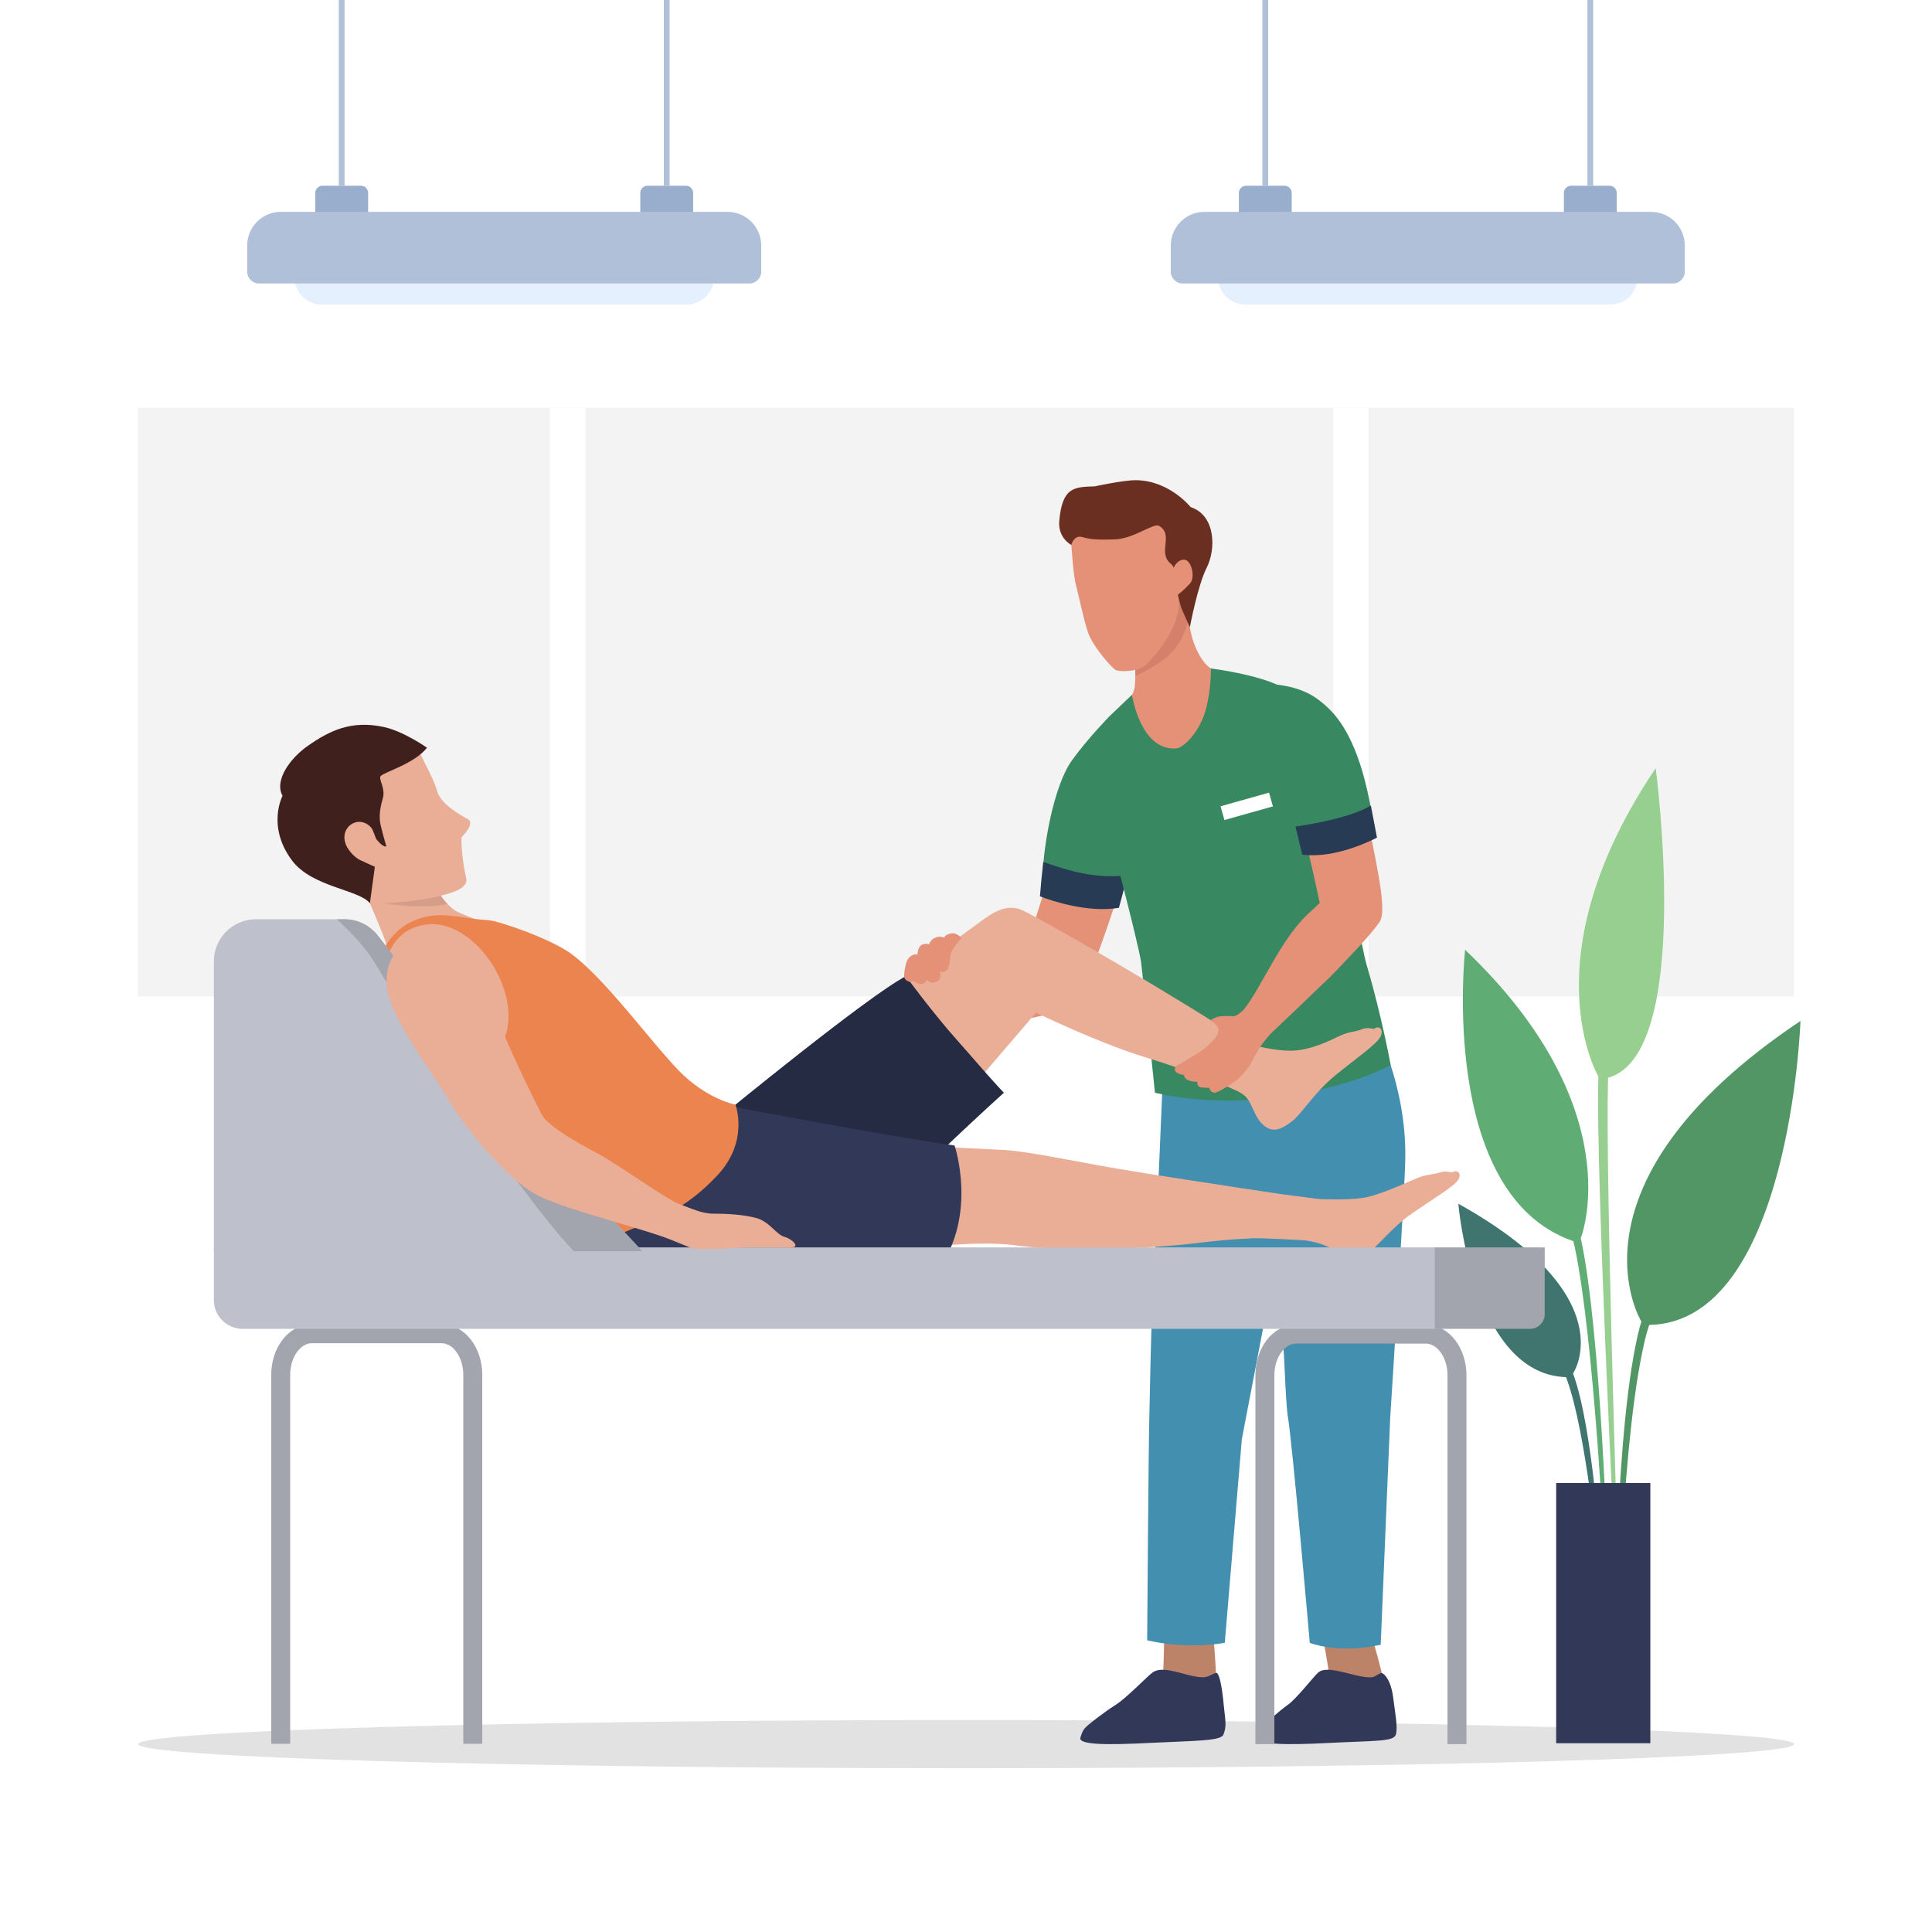 <svg xmlns="http://www.w3.org/2000/svg" xmlns:xlink="http://www.w3.org/1999/xlink" x="0px" y="0px" viewBox="0 0 500 500" style="enable-background:new 0 0 500 500;" xml:space="preserve">  <g id="BACKGROUND">	<g>		<rect style="fill:#FFFFFF;" width="500" height="500"></rect>		<g>			<rect x="35.676" y="105.541" style="fill:#F3F3F3;" width="428.648" height="152.361"></rect>			<g>				<rect x="142.349" y="105.541" style="fill:#FFFFFF;" width="9.191" height="152.361"></rect>				<rect x="344.996" y="105.541" style="fill:#FFFFFF;" width="9.191" height="152.361"></rect>			</g>		</g>		<g>			<g>				<path style="fill:#E5F0FF;" d="M83.298,78.829h94.38c3.923,0,7.104-3.181,7.104-7.104v-5.519c0-1.383-1.121-2.504-2.504-2.504     H78.697c-1.383,0-2.504,1.121-2.504,2.504v5.519C76.194,75.649,79.374,78.829,83.298,78.829z"></path>				<g>					<g>						<path style="fill:#99ADCC;" d="M177.506,48.062h-9.923c-1.036,0-1.876,0.84-1.876,1.876v14.353h13.676V49.938       C179.382,48.902,178.542,48.062,177.506,48.062z"></path>					</g>					<g>						<path style="fill:#99ADCC;" d="M93.393,48.062H83.47c-1.036,0-1.876,0.84-1.876,1.876v14.353h13.676V49.938       C95.269,48.902,94.429,48.062,93.393,48.062z"></path>					</g>				</g>				<g>					<path style="fill:#B0C0D9;" d="M188.299,54.832H72.677c-4.807,0-8.703,3.896-8.703,8.703v6.761      c0,1.694,1.373,3.067,3.067,3.067h126.893c1.694,0,3.067-1.373,3.067-3.067v-6.761      C197.002,58.728,193.105,54.832,188.299,54.832z"></path>				</g>				<line style="fill:none;stroke:#B0C0D9;stroke-width:1.5;stroke-miterlimit:10;" x1="88.431" y1="48.062" x2="88.431" y2="0"></line>				<line style="fill:none;stroke:#B0C0D9;stroke-width:1.5;stroke-miterlimit:10;" x1="172.544" y1="48.062" x2="172.544" y2="0"></line>			</g>			<g>				<path style="fill:#E5F0FF;" d="M322.322,78.829h94.38c3.923,0,7.104-3.181,7.104-7.104v-5.519c0-1.383-1.121-2.504-2.504-2.504     h-103.58c-1.383,0-2.504,1.121-2.504,2.504v5.519C315.218,75.649,318.399,78.829,322.322,78.829z"></path>				<g>					<g>						<path style="fill:#99ADCC;" d="M416.53,48.062h-9.923c-1.036,0-1.876,0.84-1.876,1.876v14.353h13.676V49.938       C418.406,48.902,417.566,48.062,416.53,48.062z"></path>					</g>					<g>						<path style="fill:#99ADCC;" d="M332.418,48.062h-9.924c-1.036,0-1.876,0.84-1.876,1.876v14.353h13.676V49.938       C334.294,48.902,333.454,48.062,332.418,48.062z"></path>					</g>				</g>				<g>					<path style="fill:#B0C0D9;" d="M427.323,54.832H311.701c-4.806,0-8.703,3.896-8.703,8.703v6.761      c0,1.694,1.373,3.067,3.067,3.067h126.893c1.694,0,3.067-1.373,3.067-3.067v-6.761      C436.026,58.728,432.13,54.832,427.323,54.832z"></path>				</g>				<line style="fill:none;stroke:#B0C0D9;stroke-width:1.5;stroke-miterlimit:10;" x1="327.456" y1="48.062" x2="327.456" y2="0"></line>				<line style="fill:none;stroke:#B0C0D9;stroke-width:1.5;stroke-miterlimit:10;" x1="411.569" y1="48.062" x2="411.569" y2="0"></line>			</g>		</g>	</g></g>  <g id="OBJECTS">	<path style="fill:#E2E2E2;" d="M464.324,451.379c0-3.445-95.934-6.237-214.274-6.237s-214.274,2.793-214.274,6.237  c0,3.445,95.934,6.237,214.274,6.237S464.324,454.824,464.324,451.379z"></path>	<g>		<g>			<path style="fill:#529665;" d="M465.96,264.222c-63.057,42.192-41.2,77.752-41.2,77.752c0.085,0.002-0.296,1.08-0.362,1.334    c-6.508,24.845-6.536,83.533-6.54,84.129l0.772,0.001c0.004-0.594,1.025-57.625,7.502-82.349c0.089-0.34,0.586-1.858,0.676-2.196    C463.306,342.234,465.96,264.222,465.96,264.222z"></path>			<path style="fill:#96CF90;" d="M413.637,279.314c0.007-0.256,0.018-0.504,0.025-0.759c-0.005,0.001-0.009,0.002-0.013,0.003    c0,0-18.274-30.637,14.841-79.744c0,0,9.898,73.974-12.314,80.101c-0.01,0.328-0.024,0.648-0.032,0.978    c-0.641,24.451,2.477,120.348,2.527,121.319l-0.771,0.047C417.85,400.287,412.995,303.799,413.637,279.314z"></path>			<path style="fill:#40746E;" d="M407.211,355.758c-0.039-0.108-0.081-0.213-0.12-0.321c0.005,0,0.01,0,0.015,0    c0,0,13.531-19.835-29.689-43.909c0,0,3.672,44.107,27.869,44.874c0.083,0.224,0.168,0.443,0.25,0.668    c5.017,13.89,7.973,46.091,7.993,46.424l0.771-0.058C414.281,403.102,412.275,369.779,407.211,355.758z"></path>			<path style="fill:#5FAD75;" d="M409.245,321.127c-0.054-0.254-0.11-0.499-0.164-0.752c0.014,0.004,0.027,0.01,0.04,0.014    c0,0,13.271-33.393-29.949-74.583c0,0-7.082,63.363,28.006,75.405c0.089,0.413,0.265,1.054,0.353,1.471    c5.032,23.84,7.733,79.872,7.753,80.443l0.772-0.031C416.036,402.52,414.293,345.045,409.245,321.127z"></path>		</g>		<rect x="402.733" y="383.807" style="fill:#313858;" width="24.372" height="67.342"></rect>	</g>	<g>		<g>			<g>				<g>					<path style="fill:#BD8368;" d="M342.58,424.909c0,0,8.54-2.018,11.92-3.418c0,0,3.858,13.29,4.06,16.323      c0.202,3.034,0.302,4.961,0.302,4.961l-15.069-0.091c0,0,0.558-3.062,0.533-5.82      C344.302,434.107,342.58,424.909,342.58,424.909z"></path>					<g>						<path style="fill:#313858;" d="M361.211,448.994c-0.606,1.755-5.623,1.488-17.143,2.073       c-11.521,0.586-18.436,0.463-18.229-1.384c0.098-0.83,0.187-1.607,0.58-2.311c0.505-0.871,4.498-4.483,6.845-6.147       c2.356-1.652,6.67-7.325,7.896-8.384c1.959-1.688,6.542,0.066,10.633,0.913c4.1,0.837,3.732,0.036,5.491-0.743       c0.698-0.308,2.671,1.565,3.26,6.255C361.043,443.239,361.834,447.188,361.211,448.994z"></path>					</g>				</g>				<path style="fill:#428FB0;" d="M323.795,268.976c-0.88,0.703,7.553,60.26,8.626,84.454c0.296,6.68,0.598,11.549,0.864,13.112     c1.229,7.224,5.681,58.625,5.681,58.625s7.208,2.947,18.362,0.489l2.448-58.663c0,0,3.813-58.66,3.919-67.488     c0.224-18.758-7.74-33.608-7.74-33.608L323.795,268.976z"></path>				<g>					<path style="fill:#BD8368;" d="M301.268,424.909c0,0,8.94-2.018,12.598-3.418c0,0,1.221,13.29,0.821,16.323      c-0.4,3.034-0.682,4.961-0.682,4.961l-15.051-0.091c0,0,1.165-3.062,1.688-5.82      C301.165,434.107,301.268,424.909,301.268,424.909z"></path>					<g>						<path style="fill:#313858;" d="M316.607,448.935c-0.673,1.669-7.405,1.546-19.042,2.132       c-11.637,0.586-18.528,0.463-17.954-1.384c0.263-0.83,0.506-1.607,1.038-2.311c0.677-0.871,5.388-4.483,8.065-6.147       c2.684-1.652,8.124-7.325,9.56-8.384c2.294-1.688,6.529,0.066,10.452,0.913c3.934,0.837,3.999-0.165,5.961-0.815       c0.755-0.25,1.502,2.873,2.018,8.35C317.083,445.312,317.556,446.58,316.607,448.935z"></path>					</g>				</g>				<path style="fill:#428FB0;" d="M301.994,265.896c-0.988,0.721-1.615,34.913-3.623,67.465c-0.416,6.745-0.881,31.707-0.925,33.27     c-0.204,7.224-0.562,57.861-0.562,57.861s9.194,2.478,20.09,0.676l4.404-52.65c0,0,12.244-64.185,14.101-73.013     c3.946-18.758-0.722-30.106-0.722-30.106L301.994,265.896z"></path>				<path style="fill:#E59178;" d="M307.94,162.315c0.888,5.618,3.544,9.486,5.275,10.563c2.525,1.572,10.54,2.918,10.54,2.918     s-23.072,36.467-34.092,38.137c-11.02,1.671-0.645-29.233-0.645-29.233s4.129-3.584,4.618-6.76     c0.489-3.176-0.07-10.087-0.07-10.087l10.074-18.681L307.94,162.315z"></path>				<path style="fill:#D4806A;" d="M293.833,174.974c1.196-0.557,2.346-1.152,3.424-1.757c2.781-1.56,5.492-3.396,7.362-6.031     c1.365-1.924,2.215-4.081,2.849-6.316l-3.826-11.697l-10.074,18.681C293.567,167.854,293.878,171.701,293.833,174.974z"></path>				<path style="fill:#E59178;" d="M281.504,134.536c-1.664,1.52-4.436,4.602-4.251,6.494c0.185,1.892,0.45,7.479,1.263,10.637     c0.813,3.158,1.82,8.181,2.991,11.829c1.171,3.647,6.215,9.389,7.227,9.904c1.013,0.514,5.509,0.39,7.219-0.863     c1.71-1.253,10.673-10.684,8.908-18.625c0,0,3.822,1.066,5.397-6.621c0.411-2.005-7.09-13.564-8.239-15.629     c-2.791-5.019-13.365,3.718-16.371,3.817C282.643,135.579,281.504,134.536,281.504,134.536z"></path>				<g>					<path style="fill:#6B2F21;" d="M308.141,131.235c0,0-5.541-6.925-14.202-6.961c-3.198-0.013-10.661,1.596-10.661,1.596      c-5.19,0.179-8.364,0.083-9.143,8.958c-0.387,4.411,3.117,6.201,3.117,6.201s0.636-2.718,2.954-2.014      c2.318,0.704,4.583,0.662,8.113,0.592c5.085-0.101,10.229-4.364,11.647-3.515c3.978,2.384-0.595,6.99,3.128,9.876      c0.336,0.261,0.529,0.604,0.638,0.968c0.516-1.101,1.473-2.178,2.781-2.088c1.837,0.126,2.938,4.57,1.43,6.201      c-1.508,1.631-3.084,2.861-3.084,2.861s0.387,2.269,1.083,3.936c0.696,1.668,1.997,4.468,1.997,4.468s2.01-10.783,4.375-15.444      C314.681,142.21,314.694,133.416,308.141,131.235z"></path>				</g>				<path style="fill:#E59178;" d="M237.3,258.97c1.732-0.31,3.783-0.724,4.494-1.068c13.636-6.602,20.3-8.997,23.512-10.187     c0,0,0.781-4.648,1.802-7.462c1.681-4.633,4.613-14.391,7.035-22.667c5.993,2.27,11.884,4.812,17.816,7.245     c-3.461,8.031-7.203,22.657-12.129,31.521c-0.692,1.245-5.147,5.668-12.2,6.967c-9.634,1.773-23.787,2.79-30.447,3.674     c-0.032,0.038-0.063,0.072-0.095,0.11c-0.018,0.004-0.04,0.011-0.059,0.015C237.126,264.402,237.211,261.686,237.3,258.97z"></path>				<g>					<path style="fill:#388962;" d="M285.663,234.11c1.852,0.058,2.449-2.514,4.468-2.607c3.3-10.87,6.226-17.086,6.226-17.086      s-2.758-26.046-9.319-28.96c0,0-5.584,5.713-9.669,11.394c-4.635,6.445-7.905,23.215-7.623,34.004      C275.682,232.536,279.517,233.918,285.663,234.11z"></path>				</g>				<g>					<path style="fill:#273C54;" d="M269.992,223.059c-0.365,3.327-0.63,5.988-0.855,8.919c3.421,1.295,12.508,4.276,20.435,2.967      c0.892-3.451,2.271-8.388,2.271-8.388C283.54,227.41,277.037,225.555,269.992,223.059z"></path>				</g>				<path style="fill:#388962;" d="M288.199,219.844c0,0,6.529,24.942,7.115,29.168c0.409,2.951,3.588,33.789,3.588,33.789     s11.701,3.032,26.856,1.7c21.745-1.91,34.154-8.844,34.154-8.844s-2.324-12.749-6.188-25.81     c-1.437-4.858-4.693-24.475-5.585-30.004c-3.366-20.844-1.728-15.341-2.451-18.968c-1.433-7.19-7.601-18.222-12.151-21.914     c-5.061-4.107-20.177-5.964-20.177-5.964s0.183,5.087-1.279,10.563c-1.577,5.912-5.814,9.977-7.606,10.125     c-9.351,0.775-11.529-13.872-11.529-13.872l-5.909,5.643C287.038,185.458,283.135,215.904,288.199,219.844z"></path>									<rect x="316.033" y="206.63" transform="matrix(0.963 -0.271 0.271 0.963 -44.462 95.326)" style="fill:#FFFFFF;" width="13.037" height="3.695"></rect>			</g>		</g>		<g>			<g>				<path style="fill:#EAAD96;" d="M325.758,271.834c-0.774-0.335-1.474-0.743-2.178-1.214     c-17.667-11.82-52.375-31.867-58.739-34.93c-5.145-2.476-9.376,1.646-14.059,5.004c-4.683,3.358-30.242,22.271-30.242,22.271     c-0.016,7.34,8.424,44.192,8.424,44.192c13.109-14.477,39.152-45.097,39.152-45.097s15.574,7.628,27.94,11.447     c13.301,4.107,21.708,7.592,26.684,9.968C323.544,279.545,324.558,275.659,325.758,271.834z"></path>			</g>			<path style="fill:#252B42;" d="M186.679,288.862c0,0,38.109-31.282,47.755-36.207c0,0,7.078,9.634,13.448,16.754    c3.971,4.438,7.808,9.05,11.92,13.392c0,0-24.36,22.038-30.518,29.876c-7.796,9.923-22.552,18.529-35.308,9.507    c0,0-0.192-7.614,1.055-19.548C196.277,290.703,186.679,288.862,186.679,288.862z"></path>		</g>		<path style="fill:#EAAD96;" d="M375.786,303.441c0,0-1.73-0.53-3.12-0.022c-1.39,0.509-3.258,0.467-5.386,1.262   c-2.128,0.794-10.407,4.849-15.002,5.399c-4.437,0.531-9.206,0.245-10.211,0.266c-1.204-0.038-8.978-1.157-10.199-1.263   c-15.833-2.362-36.077-5.485-43.045-6.687c-11.568-1.996-23.069-4.501-29.553-4.823c-6.484-0.322-29.499-1.41-29.499-1.41   c-12.207,0.097-23.599-2.443-23.599-2.443l2.699,33.88c0,0,36.821-7.728,54.228-5.278c9.221,1.298,30.216,1.419,47.887-0.757   c3.46-0.426,6.892-0.727,10.194-0.937c1.004-0.03,1.917-0.081,2.727-0.154c2.555-0.127,13.549,0.485,13.994,0.552   c3.522,0.526,6.549,1.623,8.461,3.416c2.309,2.166,4.418,2.032,7.217,0.228c2.799-1.805,6.298-6.798,11.931-10.691   c5.633-3.893,10.863-6.953,11.89-8.687C378.426,303.558,376.989,302.555,375.786,303.441z"></path>		<path style="fill:#313858;" d="M186.908,285.884c0,0,44.301,8.462,60.13,10.559c0,0,6.148,18.038-4.425,32.494   c0,0-42.556-3.659-55.934-3.515c-19.261,0.207-22.029,0.151-28.281-10.539L186.908,285.884z"></path>		<path style="fill:#EAAD96;" d="M147.775,251.93l-19.129-11.703c0,0-7.39-2.996-9.836-4.036c-4.751-2.02-9.008-11.313-8.306-13.622   l-23.536-2.683c0,0,3.769,2.168,7.411,10.693c0.597,1.397,5.271,12.253,5.63,13.831c0.504,2.215,5.163,14.024,5.163,14.024   c19.232,15.103,34.396,41.201,41.944,38.379C154.665,293.991,147.775,251.93,147.775,251.93z"></path>		<path style="fill:#D69E89;" d="M94.38,230.579c0.138,0.324,0.501,1.168,0.973,2.274c2.05,0.556,4.132,0.985,6.252,1.242   c3.758,0.455,7.514,0.687,11.291,0.302c0.984-0.1,1.961-0.246,2.931-0.425c-3.382-3.529-5.872-9.596-5.322-11.402l-23.536-2.683   C86.969,219.887,90.738,222.055,94.38,230.579z"></path>		<path style="fill:#eb844f;" d="M98.974,256.504c0,0-1.18-16.28,12.016-17.295c11.951-0.919,23.9,17.028,19.806,28.884   c-2.732,7.913-7.363,7.594-7.363,7.594s14.897,21.013,21.644,27.991c9.015,9.324,14.108,16.397,14.108,16.397   c6.513-3.614,15.73-4.395,26.479-15.899c8.291-8.873,4.669-18.291,4.669-18.291s-7.437-1.374-14.688-8.837   c-7.181-7.392-19.343-24.169-28.033-30.362c-5.373-3.829-18.605-8.404-21.354-8.559c-8.018-0.452-12.796-2.918-19.943,0.518   C99.168,242.078,95.151,252.199,98.974,256.504z"></path>		<path style="fill:#EAAD96;" d="M107.938,193.365c2.063,4.408,4.325,8.26,5.204,11.419c0.879,3.16,5.637,5.996,7.857,7.158   c2.22,1.162-1.557,4.709-1.557,4.709s-0.223,4.161,1.203,10.675c0.635,2.9-4.817,4.001-6.944,4.566   c-3.042,0.809-10.045,1.866-16.202,1.866c-2.248,0-9.35-7.5-9.35-7.5l-9.824-15.344L90.09,194.85L107.938,193.365z"></path>		<path style="fill:#40201D;" d="M110.511,193.517c0,0-6.033-4.289-11.318-5.402c-8.267-1.742-13.881,0.935-19.649,5   c-4.36,3.073-8.652,8.794-6.422,12.85c0,0-4.172,7.84,2.431,16.7c5.194,6.97,17.422,7.55,20.171,11.093l1.288-9.439   c0,0-2.118-0.924-3.872-1.761c-1.214-0.579-2.874-2.278-3.529-3.741c-2.094-4.674,3.163-8.266,6.443-4.643   c0.574,0.634,1.056,2.662,1.433,3.123c1.777,2.176,2.491,1.743,2.491,1.743s-1.051-3.665-1.426-5.307   c-0.252-1.104-0.662-3.183,0.522-7.144c0.769-2.575-1.249-5.077-0.537-5.763C99.715,199.692,107.221,197.644,110.511,193.517z"></path>		<path style="fill:#EAAD96;" d="M357.281,268.271c0.963-1.944-0.535-2.998-1.712-1.982c0,0-1.773-0.523-3.156,0.085   c-1.383,0.608-3.274,0.627-5.391,1.575c-2.117,0.948-5.857,3.009-10.48,3.774c-4.623,0.765-10.637-0.929-12.857-1.289   c-0.003,0-0.007-0.002-0.01-0.002c-0.965-0.481-2.291-1.15-3.884-1.962c-0.303-0.206-1.613-0.919-3.53-1.945   c-2.198,3.65-4.511,7.231-6.849,10.796c1.318,0.608,2.585,1.192,3.77,1.74l-0.03,0.096c1.412,0.632,2.633,1.146,3.725,1.614   c1.823,0.846,3.073,1.43,3.483,1.633c0.659,0.366,1.249,0.746,1.772,1.181c1.91,1.588,2.225,5.123,4.656,7.427   c2.431,2.304,4.704,1.367,7.455-0.716c2.751-2.083,5.876-7.575,11.4-12.055C351.164,273.765,356.318,270.215,357.281,268.271z"></path>		<path style="fill:none;stroke:#A2A5AD;stroke-width:4.906;stroke-miterlimit:10;" d="M122.354,451.287V355.81   c0-5.874-3.613-10.637-8.069-10.637H80.713c-4.456,0-8.069,4.762-8.069,10.637v95.477"></path>		<path style="fill:none;stroke:#A2A5AD;stroke-width:4.906;stroke-miterlimit:10;" d="M377.063,451.379v-95.477   c0-5.874-3.613-10.637-8.069-10.637h-33.572c-4.457,0-8.069,4.762-8.069,10.637v95.477"></path>		<g>			<path style="fill:#BEC1CB;" d="M372.18,322.82H55.35v13.638c0,4.111,3.332,7.443,7.443,7.443H372.18V322.82z"></path>			<path style="fill:#A2A5AD;" d="M399.77,322.82h-28.446v21.081h24.637c2.104,0,3.81-1.706,3.81-3.81V322.82z"></path>		</g>		<path style="fill:#BEC1CB;" d="M89.183,237.905H66.235c-6.011,0-10.884,4.873-10.884,10.884v75.042h110.878l-31.694-34.104   l-36.735-47.589C95.738,239.469,92.556,237.905,89.183,237.905z"></path>		<path style="fill:#A2A5AD;" d="M97.317,249.689c34.347,57.467,51.202,74.142,51.202,74.142h17.708l-31.694-34.104l-36.735-47.589   c-2.061-2.67-5.243-4.233-8.616-4.233h-2.012C90.946,241.413,94.605,245.151,97.317,249.689z"></path>		<g>			<path style="fill:#E59178;" d="M352.795,206.034c-0.966-5.329-1.886-9.648-3.032-13.025c-5.42,4.284-9.575,6.751-15.936,9.424    c2.95,8.438,7.713,31.263,7.713,31.263c-0.164,0.179-2.06,1.943-2.06,1.943c-7.948,6.843-12.67,19.472-17.621,25.691    c-0.946,0.891-1.949,1.652-2.632,1.657c-1.662,0.013-3.214-0.236-4.749,0.4c-1.376,0.569-1.091,0.622-1.091,0.622    s1.766,1.303,1.943,2.267c0.306,1.669-1.648,3.266-3.767,5.267c-0.419,0.335-6.086,3.806-6.877,4.195    c-0.791,0.389-0.977,1.411,0.052,1.961s1.625,0.44,1.625,0.44s0.054,1.056,1.296,1.483c1.243,0.427,2.22,0.329,2.22,0.329    s-0.315,1.33,1.094,1.479c1.409,0.149,1.972,0.075,1.972,0.075s0.242,1.152,1.263,1.293c1.021,0.14,5.618-3.016,6.144-3.513    c1.07-0.979,2.037-2.059,2.828-3.208c0.678-0.986,2.02-3.877,3.419-5.801c0.658-0.905,1.39-1.795,2.104-2.61    c3.957-3.743,9.219-8.754,15.364-14.678c1.338-1.29,7.468-7.801,8.467-8.897c-0.007-0.011-0.016-0.02-0.023-0.031    c1.448-1.484,3.843-4.441,4.515-5.427C359.329,235.25,355.439,220.615,352.795,206.034z"></path>			<path style="fill:#388962;" d="M354.861,209.785c-0.307-2.499-1.574-7.79-2.3-10.209c-3.445-11.483-7.734-15.889-11.845-18.841    c-4.916-3.531-11.737-3.665-11.737-3.665l-0.079,18.061c1.618,4.112,5.124,13.535,6.751,18.87    C341.859,214.751,349.048,211.825,354.861,209.785z"></path>			<path style="fill:#273C54;" d="M335.26,213.911c0,0,13.481-1.76,19.52-5.433l1.582,8.289c0,0-10.292,5.618-19.354,4.406    L335.26,213.911z"></path>		</g>		<path style="fill:#E59178;" d="M248.848,242.828c-0.198,0.107-2.189,2.332-2.684,3.754c-0.495,1.422-0.247,3.894-1.298,4.636   c-1.051,0.742-1.545,0-1.545,0s0.556,2.472-1.174,2.967c-1.731,0.494-2.349-0.742-2.349-0.742s-0.185,1.36-1.669,1.174   c-1.484-0.185-1.738-0.905-1.738-0.905s-0.483,0.725-1.41,0.231c-0.927-0.495-1.229-0.775-0.796-3.232   c0.433-2.457,0.963-2.96,1.897-3.49c0.703-0.398,1.367-0.145,1.367-0.145s-0.033-2.195,1.351-2.666   c0.839-0.285,1.645-0.034,1.645-0.034s0.378-1.38,1.964-1.83c1.242-0.352,1.906,0.163,1.906,0.163s0.181-0.826,1.788-1.135   C247.709,241.266,248.848,242.828,248.848,242.828z"></path>		<path style="fill:#EAAD96;" d="M100.011,254.26c0.012,7.837,11.451,22.644,15.975,30.2c4.523,7.556,14.515,20.04,22.601,24.603   c5.659,3.193,21.624,7.267,31.724,10.579c4.331,1.42,8.141,3.372,9.473,3.512c4.44,0.463,10.703-0.332,14.108-0.332   c3.405,0,8.383,0,10.872,0s0.252-2.199-1.791-2.746c-2.043-0.547-3.859-3.952-7.264-4.86c-3.405-0.908-7.722-1.127-11.188-1.127   c-2.951,0-5.611-1.371-8.79-2.506c-3.178-1.135-16.333-10.595-21.1-13.092c-4.767-2.497-12.821-7.023-14.373-9.963   c-1.815-3.439-9.918-19.845-13.246-29.333c-3.328-9.487-7.547-16.771-14.832-16.84C104.895,242.283,99.999,246.58,100.011,254.26z   "></path>	</g></g></svg>